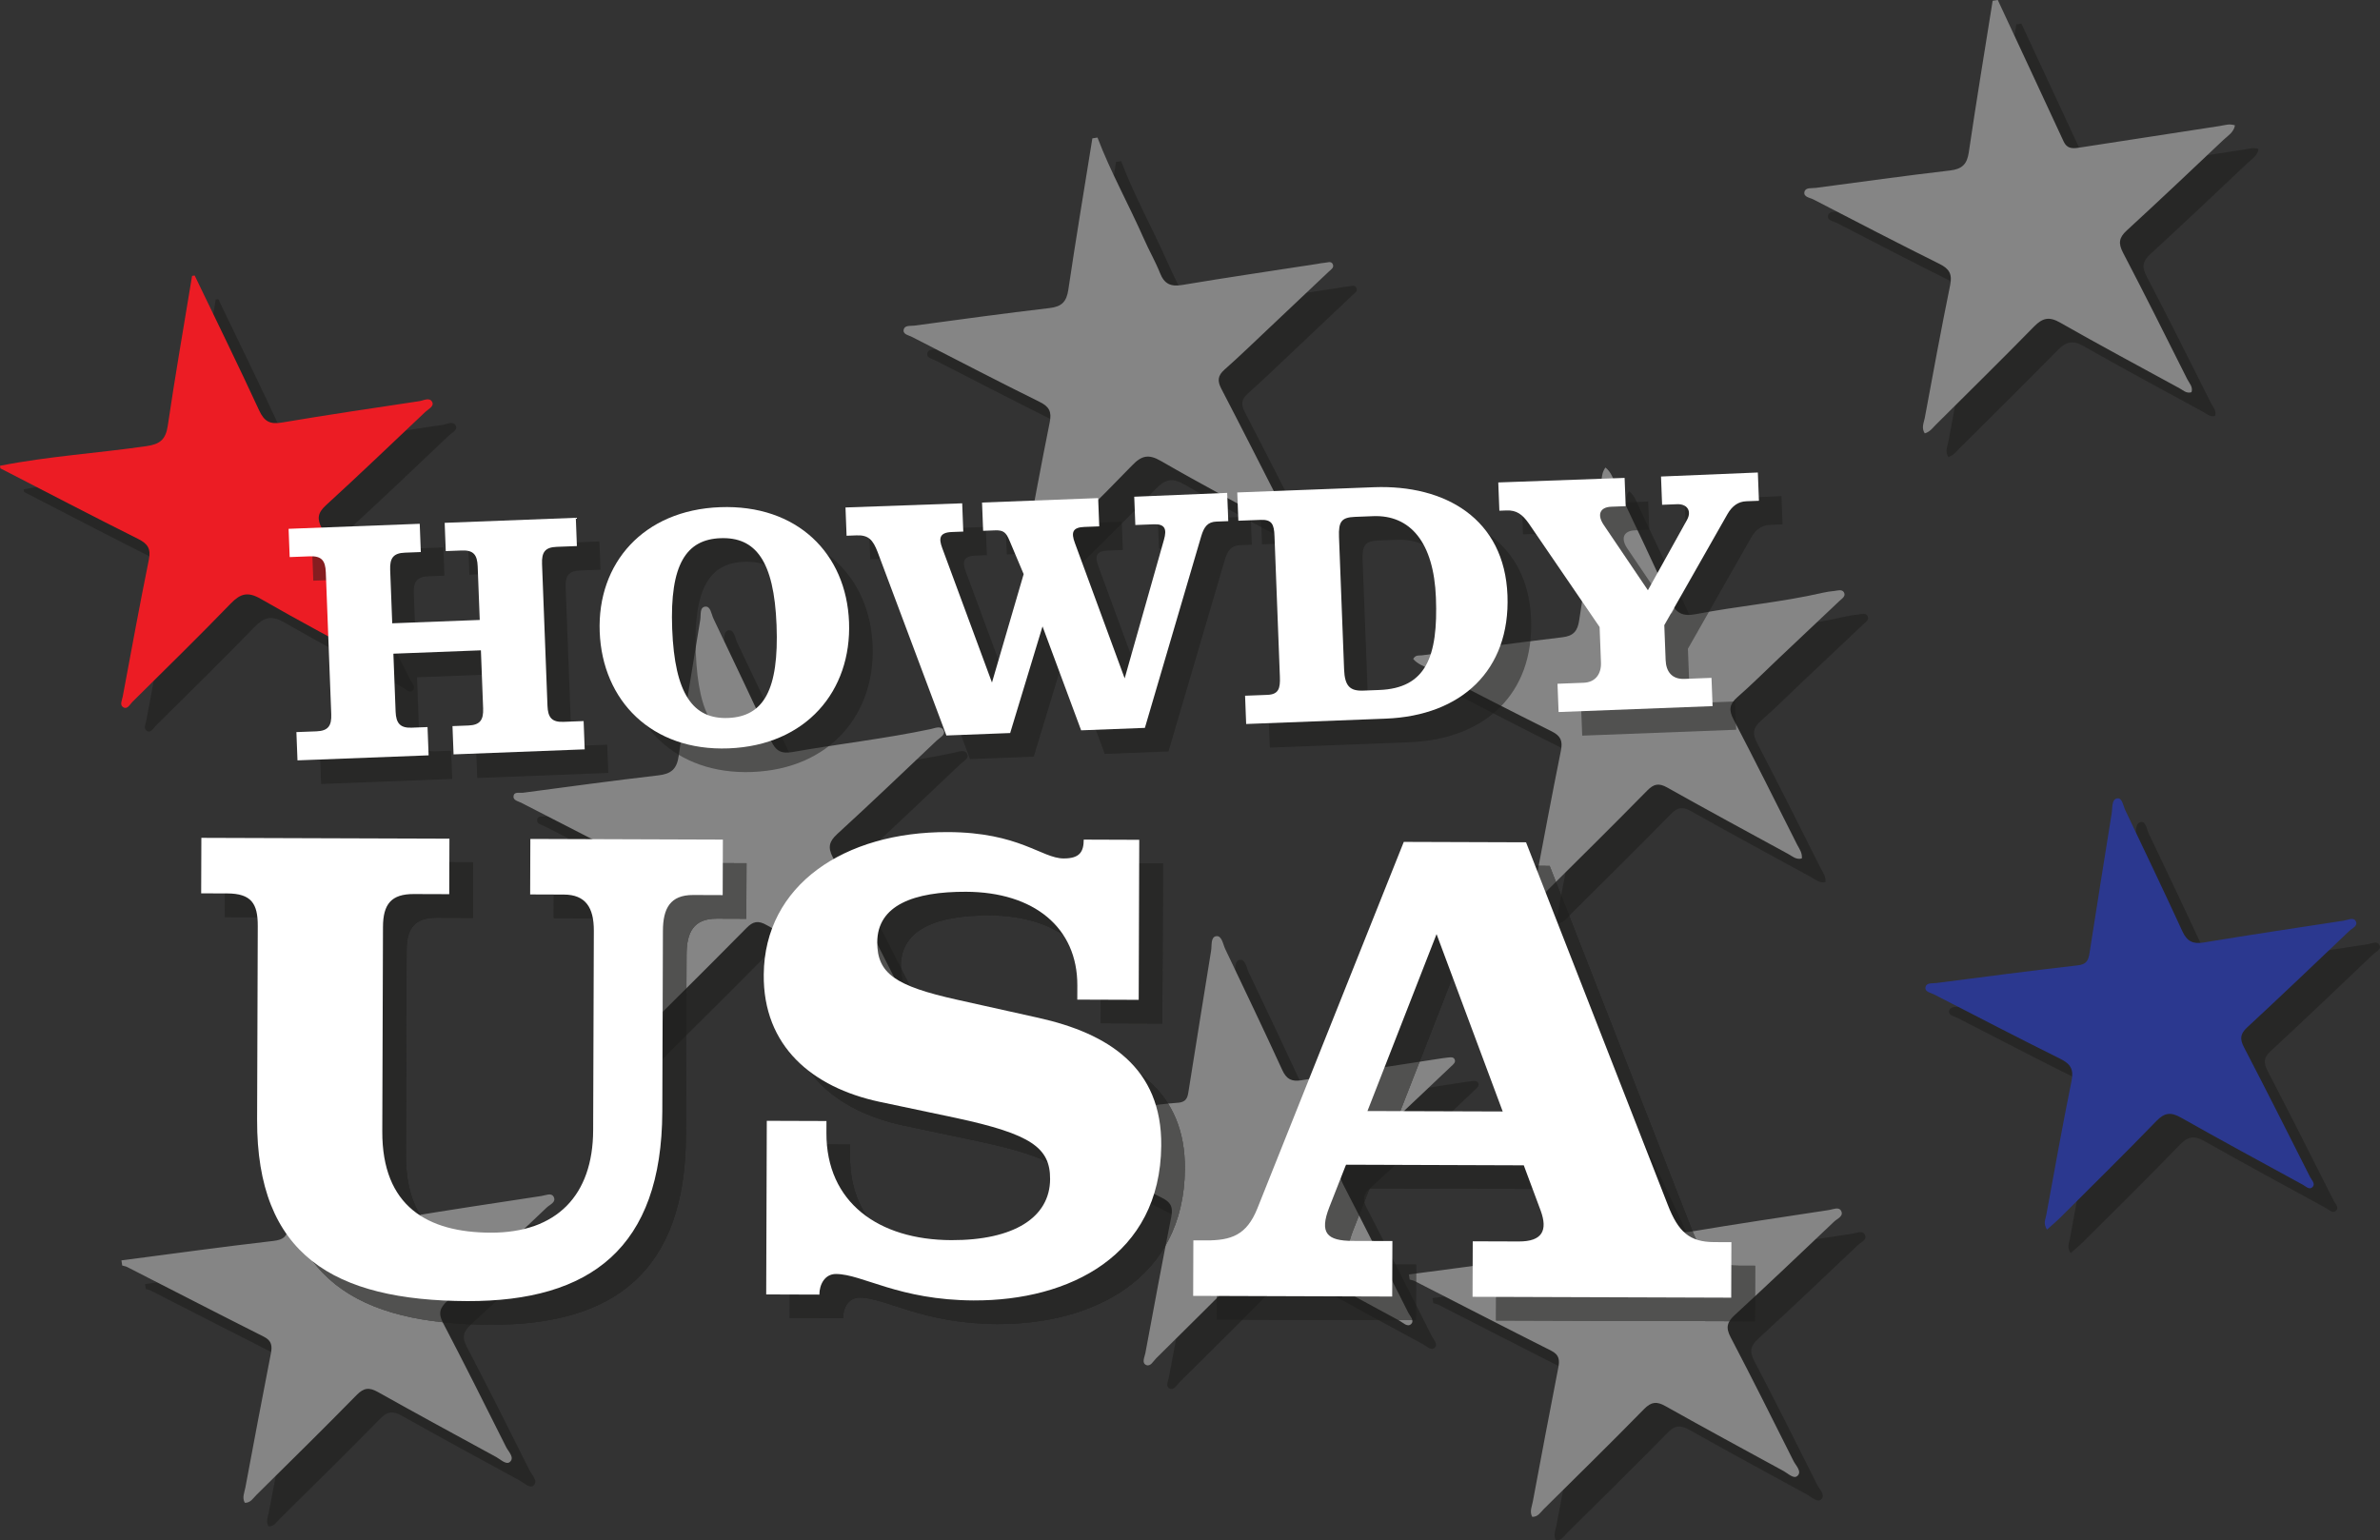 <?xml version="1.0" encoding="UTF-8"?><svg id="Sence" xmlns="http://www.w3.org/2000/svg" viewBox="0 0 201.495 130.447"><rect x="0" y="0" width="201.495" height="130.447" fill="#333333" stroke="none"/><path d="M18.48,25.327c1.827,3.801,3.69,7.586,5.455,11.415.435.944.91,1.212,1.929,1.039,3.871-.655,7.756-1.227,11.639-1.811.366-.055.881-.365,1.093.085.17.36-.338.59-.592.83-2.798,2.649-5.581,5.314-8.423,7.914-.713.652-.743,1.164-.319,1.979,1.863,3.58,3.669,7.189,5.484,10.794.139.275.493.61.211.886-.291.285-.598-.099-.869-.246-3.353-1.822-6.727-3.607-10.033-5.511-1.078-.621-1.704-.437-2.523.409-2.729,2.82-5.537,5.565-8.325,8.328-.214.212-.415.665-.774.452-.325-.192-.097-.612-.04-.918.721-3.859,1.426-7.721,2.207-11.568.19-.937-.083-1.358-.912-1.772-3.905-1.952-7.774-3.975-11.656-5.973-.011-.073-.022-.145-.033-.218,4.103-.809,8.28-1.065,12.412-1.665,1.135-.165,1.621-.561,1.792-1.726.625-4.239,1.363-8.46,2.058-12.689.073-.011.145-.022.218-.033Z" fill="#1d1d1b" opacity=".5" stroke-width="0"/><path d="M175.302,106.123c-.34-.533-.123-.887-.061-1.229.696-3.79,1.372-7.585,2.139-11.36.2-.985-.082-1.441-.943-1.869-3.582-1.78-7.133-3.625-10.691-5.454-.283-.145-.772-.217-.736-.565.048-.467.577-.358.909-.401,4.002-.519,8.003-1.046,12.013-1.501.758-.086.883-.477.974-1.059.619-3.952,1.24-7.904,1.88-11.852.072-.442-.029-1.142.46-1.225.43-.072.504.62.684.998,1.624,3.413,3.258,6.822,4.835,10.257.391.851.887,1.099,1.802.948,3.947-.652,7.904-1.248,11.86-1.85.341-.052.818-.32,1.017.044.217.398-.306.598-.549.83-2.87,2.734-5.737,5.472-8.645,8.165-.603.559-.631.989-.264,1.694,1.897,3.646,3.744,7.318,5.596,10.988.134.266.501.583.163.87-.25.212-.546-.097-.791-.232-3.445-1.884-6.9-3.752-10.318-5.685-.849-.48-1.378-.424-2.074.296-2.678,2.77-5.427,5.472-8.154,8.194-.33.33-.692.627-1.105.998Z" fill="#1d1d1b" opacity=".5" stroke-width="0"/><path d="M16.48,23.327c1.827,3.801,3.69,7.586,5.455,11.415.435.944.91,1.212,1.929,1.039,3.871-.655,7.756-1.227,11.639-1.811.366-.055.881-.365,1.093.085.17.36-.338.59-.592.83-2.798,2.649-5.581,5.314-8.423,7.914-.713.652-.743,1.164-.319,1.979,1.863,3.58,3.669,7.189,5.484,10.794.139.275.493.61.211.886-.291.285-.598-.099-.869-.246-3.353-1.822-6.727-3.607-10.033-5.511-1.078-.621-1.704-.437-2.523.409-2.729,2.82-5.537,5.565-8.325,8.328-.214.212-.415.665-.774.452-.325-.192-.097-.612-.04-.918.721-3.859,1.426-7.721,2.207-11.568.19-.937-.083-1.358-.912-1.772-3.905-1.952-7.774-3.975-11.656-5.973-.011-.073-.022-.145-.033-.218,4.103-.809,8.28-1.065,12.412-1.665,1.135-.165,1.621-.561,1.792-1.726.625-4.239,1.363-8.46,2.058-12.689.073-.011.145-.022.218-.033Z" fill="#ec1c24" stroke-width="0"/><path d="M173.302,104.123c-.34-.533-.123-.887-.061-1.229.696-3.79,1.372-7.585,2.139-11.36.2-.985-.082-1.441-.943-1.869-3.582-1.78-7.133-3.625-10.691-5.454-.283-.145-.772-.217-.736-.565.048-.467.577-.358.909-.401,4.002-.519,8.003-1.046,12.013-1.501.758-.086.883-.477.974-1.059.619-3.952,1.24-7.904,1.88-11.852.072-.442-.029-1.142.46-1.225.43-.072.504.62.684.998,1.624,3.413,3.258,6.822,4.835,10.257.391.851.887,1.099,1.802.948,3.947-.652,7.904-1.248,11.86-1.85.341-.052.818-.32,1.017.044.217.398-.306.598-.549.83-2.87,2.734-5.737,5.472-8.645,8.165-.603.559-.631.989-.264,1.694,1.897,3.646,3.744,7.318,5.596,10.988.134.266.501.583.163.87-.25.212-.546-.097-.791-.232-3.445-1.884-6.9-3.752-10.318-5.685-.849-.48-1.378-.424-2.074.296-2.678,2.77-5.427,5.472-8.154,8.194-.33.33-.692.627-1.105.998Z" fill="#2b388f" stroke-width="0"/><path d="M96.857,20.243c.429.973.965,1.901,1.357,2.887.321.809.781,1.096,1.558,1.037-.307-.64-.629-1.275-.915-1.925-1.272-2.884-2.816-5.644-3.939-8.597-.145.022-.29.044-.435.067-.06.375-.121.749-.182,1.124.847,1.805,1.752,3.582,2.557,5.406Z" fill="#1d1d1b" opacity=".5" stroke-width="0"/><path d="M104.972,81.278c-.361.044-.388.453-.407.842,1.347,2.826,2.692,5.653,3.996,8.498.334.728.753.951,1.473.871-1.412-3.053-2.857-6.09-4.305-9.126-.196-.41-.281-1.143-.756-1.084Z" fill="#1d1d1b" opacity=".5" stroke-width="0"/><path d="M55.01,73.517c-2.899-1.437-5.778-2.916-8.657-4.396-.028.004-.057.008-.085.011-.275.036-.699-.102-.782.227-.104.411.363.477.632.615,3.259,1.672,6.515,3.35,9.791,4.988.082-.726-.192-1.094-.9-1.445Z" fill="#1d1d1b" opacity=".5" stroke-width="0"/><path d="M107.456,27.768c-1.255,1.183-2.492,2.386-3.783,3.528-.575.508-.625.949-.278,1.615,1.794,3.45,3.549,6.921,5.317,10.385.117.229.248.452.342.69.101.259.406.551.147.8-.255.245-.545-.039-.791-.174-3.381-1.846-6.788-3.648-10.122-5.575-1.038-.6-1.63-.468-2.431.361-2.155,2.23-4.36,4.412-6.566,6.593-.206,1.106-.413,2.211-.62,3.317-.058.312-.293.745.012.923.404.236.617-.268.852-.501,2.79-2.762,5.595-5.51,8.323-8.332.801-.829,1.393-.961,2.431-.361,3.334,1.927,6.741,3.729,10.122,5.575.246.134.536.419.791.174.259-.248-.046-.541-.147-.8-.093-.238-.225-.461-.342-.69-1.768-3.464-3.523-6.935-5.317-10.385-.346-.666-.297-1.107.278-1.615,1.291-1.142,2.528-2.346,3.783-3.528,1.682-1.585,3.362-3.173,5.038-4.765.177-.168.471-.33.348-.62-.132-.311-.449-.146-.688-.132-.219.012-.435.065-.653.098-.967.149-1.933.296-2.9.443-1.048.992-2.096,1.985-3.146,2.975Z" fill="#1d1d1b" opacity=".5" stroke-width="0"/><path d="M65.283,62.741c.345.753.777,1.024,1.516.964-1.442-3.117-2.919-6.218-4.397-9.319-.181-.38-.235-1.056-.688-1.017-.421.037-.39.522-.41.913,1.341,2.813,2.679,5.627,3.978,8.459Z" fill="#1d1d1b" opacity=".5" stroke-width="0"/><path d="M164.205,22.349c-2.908-1.446-5.794-2.935-8.679-4.428-.319.011-.681.005-.756.319-.108.449.457.494.752.647,3.197,1.655,6.396,3.307,9.614,4.921.058-.702-.211-1.101-.931-1.458Z" fill="#1d1d1b" opacity=".5" stroke-width="0"/><path d="M174.706,11.973c.303.656.796.615,1.318.534-1.624-3.505-3.256-7.005-4.887-10.507-.145.022-.29.044-.435.066-.051.322-.103.643-.155.964,1.389,2.98,2.78,5.958,4.159,8.942Z" fill="#1d1d1b" opacity=".5" stroke-width="0"/><path d="M141.396,50.866c.391.879.855,1.22,1.631,1.198-1.371-3.041-2.815-6.05-4.239-9.067-.225-.477-.378-1.013-.866-1.408-.269.363-.296.729-.343,1.077,1.293,2.724,2.592,5.447,3.818,8.201Z" fill="#1d1d1b" opacity=".5" stroke-width="0"/><path d="M121.641,57.799c.376.438.877.598,1.326.829,3.064,1.576,6.126,3.156,9.207,4.699.082-.669-.123-1.058-.815-1.401-2.937-1.456-5.85-2.959-8.764-4.46-.072.009-.144.019-.217.029-.238.031-.527-.068-.737.305Z" fill="#1d1d1b" opacity=".5" stroke-width="0"/><path d="M88.022,34.035c-2.937-1.454-5.85-2.954-8.764-4.453-.322.013-.721-.016-.76.393-.033.347.451.422.734.567,3.218,1.651,6.432,3.31,9.666,4.926.073-.691-.164-1.08-.877-1.433Z" fill="#1d1d1b" opacity=".5" stroke-width="0"/><path d="M22.34,113.192c-3.016-1.518-6.02-3.059-9.025-4.598-.344.045-.688.091-1.032.136.022.145.044.29.066.435.141.041.292.06.42.126,3.395,1.733,6.785,3.476,10.185,5.196.092-.571.015-.979-.615-1.296Z" fill="#1d1d1b" opacity=".5" stroke-width="0"/><path d="M32.231,102.113c.353.772.791,1.063,1.544,1.019-1.46-3.171-2.958-6.325-4.456-9.479-.145-.306-.199-.841-.647-.763-.362.062-.264.553-.314.865-.004.022-.007.045-.011.067,1.309,2.757,2.616,5.515,3.884,8.291Z" fill="#1d1d1b" opacity=".5" stroke-width="0"/><path d="M131.336,114.381c-3.016-1.518-6.02-3.059-9.025-4.598-.344.045-.688.091-1.032.136.022.145.044.29.066.435.141.041.292.06.42.126,3.395,1.733,6.785,3.476,10.185,5.197.092-.571.015-.979-.615-1.296Z" fill="#1d1d1b" opacity=".5" stroke-width="0"/><path d="M156.839,104.465c-1.046.16-2.092.32-3.138.479-2.264,2.15-4.532,4.296-6.831,6.409-.648.596-.785,1.057-.359,1.871,1.82,3.478,3.574,6.99,5.334,10.5.198.395.726.876.335,1.25-.312.3-.79-.196-1.163-.399-3.35-1.826-6.705-3.645-10.032-5.514-.735-.413-1.192-.357-1.796.259-2.26,2.304-4.554,4.575-6.849,6.844-.188,1.001-.384,2.001-.571,3.002-.077.412-.291.84-.045,1.281.49.009.7-.387.97-.654,2.844-2.812,5.695-5.618,8.495-8.473.604-.616,1.061-.671,1.796-.259,3.327,1.868,6.681,3.688,10.032,5.514.373.203.85.698,1.163.399.39-.374-.137-.855-.335-1.25-1.76-3.509-3.514-7.022-5.334-10.5-.425-.814-.288-1.275.359-1.871,2.836-2.607,5.628-5.262,8.421-7.916.262-.249.835-.45.574-.916-.196-.35-.68-.108-1.025-.056Z" fill="#1d1d1b" opacity=".5" stroke-width="0"/><path d="M157.311,52.037c-.328.036-.658.076-.979.151-.831.193-1.668.352-2.507.499-1.071,1.011-2.141,2.023-3.211,3.034-1.173,1.108-2.313,2.255-3.527,3.316-.673.588-.743,1.081-.325,1.882,1.834,3.511,3.599,7.057,5.381,10.595.177.35.45.674.406,1.176-.477.135-.813-.19-1.171-.386-3.413-1.863-6.833-3.711-10.222-5.617-.713-.401-1.136-.317-1.695.252-2.289,2.328-4.604,4.63-6.921,6.93-.205,1.081-.41,2.162-.615,3.243-.065.345-.217.707.023,1.074.53-.083.784-.521,1.108-.844,2.812-2.791,5.627-5.578,8.404-8.404.559-.569.982-.654,1.695-.252,3.388,1.906,6.809,3.754,10.222,5.617.359.196.694.521,1.171.386.045-.502-.229-.826-.406-1.176-1.782-3.538-3.547-7.084-5.381-10.595-.418-.801-.348-1.294.325-1.882,1.214-1.061,2.354-2.207,3.527-3.316,1.706-1.612,3.417-3.22,5.12-4.837.201-.191.55-.389.386-.709-.157-.305-.525-.17-.808-.138Z" fill="#1d1d1b" opacity=".5" stroke-width="0"/><path d="M189.956,12.668c-1.03.158-2.059.318-3.088.476-2.262,2.139-4.527,4.276-6.821,6.381-.659.605-.721,1.088-.306,1.882,1.852,3.544,3.637,7.124,5.431,10.699.17.34.504.65.365,1.108-.425.133-.702-.162-1.01-.33-3.382-1.846-6.779-3.665-10.127-5.572-.918-.523-1.481-.387-2.185.332-2.211,2.256-4.454,4.48-6.695,6.705-.188,1.012-.378,2.025-.566,3.037-.076.408-.31.84-.004,1.31.423-.106.659-.449.936-.724,2.783-2.769,5.582-5.524,8.33-8.329.704-.718,1.267-.855,2.185-.332,3.347,1.907,6.745,3.726,10.127,5.572.308.168.585.463,1.01.33.139-.458-.195-.768-.365-1.108-1.794-3.575-3.579-7.154-5.431-10.699-.415-.794-.353-1.277.306-1.882,2.758-2.531,5.475-5.106,8.194-7.678.372-.352.874-.634.974-1.229-.476-.162-.868-.01-1.26.05Z" fill="#1d1d1b" opacity=".5" stroke-width="0"/><path d="M142.771,104.322c-1.46-3.171-2.958-6.325-4.456-9.479-.145-.305-.199-.84-.647-.763-.362.062-.264.553-.314.865-.004.022-.007.045-.011.067,1.309,2.757,2.616,5.515,3.884,8.291.353.772.791,1.063,1.544,1.019Z" fill="#1d1d1b" opacity=".5" stroke-width="0"/><path d="M115.691,102.255c-.345-.668-.289-1.085.281-1.606,2.276-2.079,4.504-4.209,6.749-6.322.721-.679,1.44-1.361,2.158-2.045.157-.15.373-.312.285-.548-.093-.252-.362-.202-.577-.18-.292.03-.582.076-.872.121-.918.142-1.836.284-2.754.425-.08.075-.159.151-.238.226-2.245,2.112-4.473,4.243-6.749,6.322-.57.52-.626.937-.281,1.606,1.868,3.618,3.7,7.256,5.53,10.894.154.306.554.687.239.98-.305.284-.674-.126-.977-.29-3.353-1.821-6.722-3.617-10.031-5.515-.969-.555-1.51-.377-2.239.372-2.185,2.246-4.414,4.45-6.641,6.655-.201,1.079-.404,2.158-.605,3.237-.063.337-.329.816.064,1.0.367.172.604-.316.853-.564,2.786-2.767,5.591-5.515,8.329-8.329.729-.749,1.27-.928,2.239-.372,3.31,1.898,6.678,3.694,10.031,5.515.303.165.672.574.977.29.315-.293-.085-.674-.239-.98-1.831-3.638-3.662-7.276-5.53-10.894Z" fill="#1d1d1b" opacity=".5" stroke-width="0"/><path d="M47.843,103.275c-1.046.16-2.092.32-3.138.479-2.264,2.15-4.532,4.296-6.831,6.409-.648.596-.785,1.057-.359,1.871,1.82,3.478,3.574,6.991,5.334,10.5.198.395.726.876.335,1.25-.312.3-.79-.196-1.162-.399-3.35-1.826-6.705-3.645-10.032-5.513-.735-.413-1.192-.357-1.796.259-2.26,2.304-4.554,4.575-6.849,6.844-.189,1.001-.384,2.001-.571,3.002-.077.412-.291.84-.045,1.281.49.009.7-.387.97-.654,2.844-2.812,5.695-5.618,8.495-8.473.604-.616,1.061-.671,1.796-.259,3.327,1.868,6.681,3.687,10.032,5.513.372.203.85.698,1.162.399.39-.374-.137-.855-.335-1.25-1.76-3.509-3.514-7.022-5.334-10.5-.426-.813-.289-1.275.359-1.871,2.836-2.607,5.628-5.262,8.421-7.916.262-.249.835-.45.574-.916-.196-.35-.68-.108-1.025-.056Z" fill="#1d1d1b" opacity=".5" stroke-width="0"/><path d="M80.798,63.736c-1.067.226-2.139.421-3.213.602-2.222,2.108-4.443,4.217-6.703,6.284-.692.634-.812,1.14-.38,1.968,1.833,3.514,3.612,7.056,5.411,10.588.1.196.206.39.295.591.085.192.255.427.015.579-.11.07-.358-.003-.507-.082-.715-.374-1.417-.774-2.125-1.162-2.898-1.584-5.812-3.14-8.685-4.769-.718-.407-1.148-.321-1.704.243-2.283,2.314-4.592,4.604-6.897,6.895-.198,1.064-.395,2.128-.594,3.192-.07.377-.285.763-.032,1.158.454.01.633-.36.88-.605,2.889-2.872,5.782-5.74,8.643-8.64.556-.564.987-.649,1.704-.243,2.873,1.629,5.787,3.185,8.685,4.769.708.387,1.41.788,2.125,1.162.149.078.397.151.507.082.24-.152.07-.387-.015-.579-.089-.201-.195-.395-.295-.591-1.799-3.532-3.577-7.074-5.411-10.588-.432-.829-.312-1.335.38-1.968,2.843-2.601,5.627-5.266,8.425-7.916.254-.241.75-.471.584-.842-.205-.457-.731-.204-1.093-.128Z" fill="#1d1d1b" opacity=".5" stroke-width="0"/><path d="M98.343,101.411c-2.966-1.473-5.91-2.99-8.853-4.509-.32.014-.629.037-.683.353-.08.468.58.563.946.752,3.138,1.62,6.276,3.237,9.432,4.819.089-.7-.153-1.072-.843-1.415Z" fill="#1d1d1b" opacity=".5" stroke-width="0"/><path d="M10.282,106.73c4.291-.56,8.579-1.154,12.877-1.65.829-.096,1.141-.365,1.261-1.15.623-4.062,1.283-8.117,1.937-12.174.05-.312-.048-.802.314-.865.448-.077.502.458.647.763,1.652,3.479,3.312,6.956,4.912,10.46.403.882.891,1.165,1.866,1,3.908-.657,7.829-1.24,11.746-1.838.345-.053.829-.294,1.025.056.261.466-.312.667-.574.916-2.793,2.654-5.585,5.309-8.421,7.916-.648.596-.785,1.057-.359,1.871,1.82,3.478,3.574,6.991,5.334,10.5.198.395.726.876.335,1.25-.312.299-.79-.196-1.163-.399-3.35-1.826-6.705-3.645-10.032-5.513-.735-.413-1.192-.357-1.796.259-2.8,2.855-5.651,5.661-8.495,8.473-.27.267-.479.663-.97.654-.247-.442-.032-.869.045-1.281.706-3.787,1.422-7.572,2.159-11.353.126-.644.087-1.09-.592-1.432-3.867-1.946-7.715-3.932-11.571-5.901-.128-.065-.279-.085-.42-.126-.022-.145-.044-.29-.067-.435ZM168.701.067c-.68,4.276-1.391,8.548-2.019,12.831-.15,1.027-.582,1.42-1.594,1.539-3.789.445-7.569.966-11.351,1.472-.344.046-.876-.055-.968.331-.108.449.457.494.752.647,3.552,1.838,7.103,3.681,10.684,5.462.832.414,1.091.856.9,1.792-.765,3.738-1.453,7.492-2.149,11.244-.076.408-.31.84-.004,1.31.423-.106.659-.449.936-.724,2.783-2.769,5.582-5.524,8.329-8.329.704-.718,1.267-.855,2.185-.332,3.347,1.907,6.745,3.726,10.126,5.572.308.168.585.463,1.01.329.139-.458-.195-.768-.365-1.108-1.793-3.575-3.579-7.154-5.431-10.699-.415-.794-.353-1.277.306-1.882,2.757-2.531,5.475-5.106,8.194-7.678.372-.352.874-.635.974-1.229-.476-.162-.868-.01-1.26.05-3.918.599-7.835,1.206-11.753,1.811-.586.09-1.159.226-1.498-.505-1.847-3.995-3.711-7.983-5.569-11.973-.145.022-.29.044-.435.067ZM92.482,11.713c-.686,4.274-1.402,8.544-2.037,12.826-.151,1.017-.562,1.427-1.585,1.547-3.825.447-7.641.974-11.457,1.488-.33.044-.859-.07-.904.401-.033.347.452.422.734.567,3.591,1.842,7.173,3.703,10.79,5.493.807.399,1.029.82.851,1.704-.775,3.848-1.48,7.71-2.204,11.568-.058.312-.293.745.012.923.404.236.617-.268.852-.501,2.789-2.762,5.595-5.51,8.323-8.332.801-.829,1.393-.961,2.431-.361,3.334,1.927,6.741,3.729,10.122,5.575.246.134.536.419.791.174.258-.248-.046-.541-.148-.8-.093-.238-.225-.461-.342-.69-1.768-3.464-3.523-6.935-5.317-10.385-.346-.666-.297-1.107.278-1.615,1.291-1.142,2.528-2.346,3.783-3.528,1.682-1.585,3.362-3.173,5.038-4.764.177-.168.471-.33.348-.62-.132-.311-.448-.146-.688-.132-.219.012-.435.065-.653.099-3.808.587-7.621,1.146-11.421,1.782-.97.162-1.506-.089-1.868-1-.392-.986-.928-1.914-1.357-2.887-1.272-2.884-2.816-5.644-3.939-8.597-.145.022-.29.044-.435.067ZM87.954,94.849c-.402.119-1.066-.072-1.147.406-.08.468.58.563.946.752,3.521,1.818,7.04,3.641,10.589,5.404.755.375.994.765.826,1.606-.77,3.849-1.482,7.711-2.201,11.57-.063.337-.329.816.063,1.0.367.172.604-.316.853-.564,2.786-2.767,5.591-5.515,8.329-8.329.729-.749,1.27-.928,2.239-.372,3.31,1.898,6.678,3.694,10.031,5.515.304.165.672.574.977.29.316-.293-.085-.674-.239-.98-1.831-3.638-3.662-7.276-5.53-10.894-.345-.668-.289-1.085.281-1.606,2.276-2.079,4.504-4.209,6.749-6.322.722-.679,1.44-1.361,2.158-2.045.157-.15.373-.312.285-.548-.094-.252-.362-.202-.577-.18-.292.03-.582.076-.872.121-3.844.596-7.691,1.177-11.53,1.804-.824.135-1.265-.082-1.623-.862-1.575-3.435-3.205-6.845-4.832-10.256-.196-.41-.281-1.143-.756-1.084-.489.06-.366.788-.439,1.23-.641,3.91-1.255,7.825-1.885,11.738-.086.533-.098,1.073-.903,1.135-3.769.294-7.468,1.165-11.071,1.354-.359.055-.546.062-.721.114ZM120.967,56.628c3.458,1.779,6.909,3.57,10.392,5.298.771.383.959.802.792,1.627-.777,3.847-1.496,7.705-2.227,11.561-.065.345-.217.707.024,1.074.53-.083.784-.521,1.108-.843,2.812-2.791,5.627-5.578,8.404-8.404.559-.569.982-.653,1.695-.252,3.388,1.906,6.809,3.754,10.222,5.617.359.196.694.521,1.171.386.045-.502-.229-.826-.405-1.176-1.782-3.538-3.548-7.084-5.381-10.595-.418-.801-.348-1.294.325-1.882,1.214-1.061,2.354-2.207,3.527-3.316,1.706-1.612,3.417-3.22,5.12-4.837.201-.191.55-.389.386-.709-.157-.305-.525-.17-.808-.138-.328.036-.658.076-.979.151-3.544.821-7.175,1.121-10.738,1.812-1.141.222-1.72-.058-2.199-1.135-1.476-3.317-3.058-6.586-4.608-9.87-.225-.477-.378-1.014-.866-1.408-.301.406-.298.817-.36,1.202-.631,3.911-1.28,7.819-1.865,11.736-.136.908-.48,1.325-1.425,1.437-3.969.472-7.93,1.012-11.893,1.53-.239.031-.527-.068-.737.305.376.438.877.598,1.325.829ZM54.56,87.218c2.889-2.872,5.782-5.74,8.643-8.64.556-.564.987-.65,1.704-.243,2.873,1.629,5.787,3.185,8.685,4.769.708.387,1.41.787,2.125,1.162.149.078.397.151.507.082.24-.152.07-.387-.015-.579-.089-.201-.195-.395-.295-.591-1.799-3.532-3.577-7.074-5.411-10.588-.432-.829-.312-1.335.38-1.968,2.843-2.601,5.627-5.266,8.425-7.916.254-.241.751-.471.584-.842-.205-.457-.731-.204-1.093-.128-3.881.824-7.824,1.259-11.726,1.95-.927.164-1.401-.099-1.789-.946-1.592-3.468-3.239-6.911-4.881-10.356-.181-.38-.235-1.056-.688-1.017-.497.043-.363.714-.429,1.114-.632,3.838-1.28,7.675-1.825,11.525-.159,1.125-.64,1.527-1.73,1.653-3.827.44-7.643.969-11.463,1.472-.275.036-.699-.102-.782.227-.104.411.363.477.632.615,3.624,1.86,7.242,3.734,10.891,5.543.787.39,1.064.775.88,1.683-.772,3.812-1.465,7.64-2.178,11.464-.07.377-.285.763-.032,1.159.454.01.633-.36.88-.605ZM119.345,108.355c.141.041.292.06.42.126,3.856,1.968,7.704,3.954,11.571,5.901.679.342.718.788.592,1.432-.737,3.781-1.452,7.566-2.159,11.353-.077.412-.292.839-.045,1.281.49.009.7-.387.97-.654,2.844-2.812,5.695-5.618,8.495-8.473.604-.616,1.061-.671,1.796-.259,3.327,1.868,6.681,3.687,10.032,5.513.372.203.85.698,1.163.399.39-.374-.137-.855-.335-1.25-1.76-3.509-3.514-7.022-5.334-10.5-.426-.813-.288-1.275.359-1.871,2.836-2.607,5.628-5.262,8.421-7.916.262-.249.835-.45.574-.916-.196-.35-.68-.108-1.025-.056-3.918.598-7.838,1.181-11.746,1.838-.975.164-1.463-.118-1.866-1-1.6-3.503-3.26-6.98-4.912-10.46-.145-.306-.199-.84-.647-.763-.362.062-.264.553-.314.865-.654,4.057-1.314,8.113-1.937,12.174-.12.785-.432,1.054-1.261,1.15-4.299.496-8.586,1.09-12.877,1.65.022.145.044.29.067.435Z" fill="#fff" opacity=".4" stroke-width="0"/><g opacity=".5"><path d="M40.4,65.881l-.092-2.394,1.35-.052c.993-.038,1.282-.482,1.245-1.45l-.189-4.915-7.409.284.189,4.915c.037.968.384,1.388,1.352,1.351l1.35-.052.092,2.394-11.102.426-.092-2.394,1.706-.065c.992-.038,1.282-.482,1.245-1.45l-.461-12.019c-.038-.994-.36-1.389-1.353-1.351l-1.706.065-.092-2.394,11.102-.426.092,2.394-1.35.052c-.968.037-1.282.456-1.244,1.45l.174,4.531,7.409-.284-.174-4.531c-.038-.994-.359-1.389-1.353-1.351l-1.35.052-.092-2.394,11.102-.426.092,2.394-1.706.065c-.993.038-1.283.456-1.245,1.45l.461,12.019c.037.968.359,1.389,1.353,1.351l1.706-.065.092,2.394-11.102.426Z" fill="#1d1d1b" stroke-width="0"/><path d="M63.682,65.372c-6.519.25-10.688-4.053-10.91-9.858-.224-5.831,3.711-10.317,10.178-10.565,6.544-.251,10.708,3.925,10.931,9.73s-3.603,10.44-10.198,10.693ZM63,47.573c-2.877.11-4.303,2.179-4.092,7.68.212,5.525,1.773,7.658,4.727,7.545,3.004-.115,4.321-2.358,4.11-7.858-.21-5.476-1.791-7.479-4.745-7.366Z" fill="#1d1d1b" stroke-width="0"/><path d="M104.991,46.167c-.738.028-1.055.422-1.303,1.273l-4.76,16.197-5.397.207-3.269-8.8-2.74,9.03-5.397.207-5.824-15.536c-.397-1.031-.769-1.449-1.788-1.41l-.84.032-.092-2.394,9.88-.353.092,2.394-.967.037c-1.044.04-1.128.526-.815,1.357l4.211,11.39,2.683-9.181-1.207-2.861c-.278-.651-.491-.873-1.205-.846l-1.019.039-.092-2.394,9.83-.377.092,2.394-1.273.049c-.969.037-1.13.45-.79,1.356l4.215,11.466,3.324-11.729c.27-.93.075-1.355-.867-1.318l-1.554.06-.092-2.394,7.868-.327.092,2.394-.994.038Z" fill="#1d1d1b" stroke-width="0"/><path d="M119.317,62.855l-11.815.453-.092-2.394,1.884-.072c.968-.037,1.102-.553,1.063-1.545l-.457-11.917c-.037-.969-.207-1.395-1.175-1.357l-1.884.072-.092-2.394,11.56-.443c6.061-.232,11.068,2.686,11.316,9.153.243,6.341-3.893,10.197-10.31,10.443ZM118.252,45.709c-.052.002-1.527.059-1.527.059-1.147.044-1.413.385-1.362,1.709l.43,11.204c.055,1.426.503,1.843,1.623,1.8,0,0,1.324-.051,1.35-.052,3.947-.151,4.994-2.793,4.802-7.81-.181-4.71-2.183-7.03-5.314-6.91Z" fill="#1d1d1b" stroke-width="0"/><path d="M149.845,44.447c-.663.025-1.185.376-1.591,1.08l-5.352,9.411.113,2.954c.037.968.521,1.638,1.591,1.597l2.292-.088.092,2.394-13.037.5-.092-2.394,2.215-.085c.994-.038,1.502-.746,1.465-1.714l-.115-3.005-5.997-8.771c-.54-.77-1.039-1.133-1.879-1.101l-.611.023-.092-2.394,10.695-.385.092,2.394-1.222.047c-.968.037-1.224.684-.629,1.554l3.731,5.518,3.316-5.966c.405-.731.023-1.353-.842-1.319l-1.272.049-.092-2.394,8.198-.34.092,2.394-1.069.041Z" fill="#1d1d1b" stroke-width="0"/><path d="M60.684,77.789c-1.95-.007-2.554,1.141-2.56,3.041l-.052,15.301c-.039,11.551-6.104,16.081-16.505,16.046-11.301-.038-17.839-3.911-17.8-15.362l.056-16.4c.006-1.9-.541-2.752-2.591-2.759l-2.2-.007.016-4.7,21.001.07-.016,4.7-3-.01c-1.9-.007-2.603.841-2.609,2.791l-.059,17.301c-.021,6.351,3.821,8.563,9.172,8.582,5.601.019,8.661-3.171,8.68-8.671l.058-16.901c.006-1.95-.69-3.053-2.54-3.059l-2.851-.01.016-4.7,16.3.056-.016,4.7-2.5-.009Z" fill="#1d1d1b" stroke-width="0"/><path d="M84.468,112.122c-6.4-.022-9.444-2.232-11.694-2.24-.95-.003-1.402.895-1.405,1.745l-4.501-.015.05-14.701,5.051.017-.003,1c-.021,5.9,4.419,9.066,10.569,9.087,5.3.018,8.357-1.922,8.368-5.172.009-2.65-1.588-3.806-7.983-5.178l-6.495-1.371c-5.646-1.22-9.835-4.684-9.765-10.784.075-7.551,6.792-12.078,15.592-12.048,6.051.019,7.943,2.227,9.793,2.232,1.351.005,1.702-.545,1.706-1.595l4.7.017-.046,13.551-5.2-.018.004-1.2c.017-4.9-3.674-7.913-9.424-7.933-4.4-.015-7.505,1.125-7.515,4.275-.01,2.649,1.537,3.705,6.784,4.872l6.846,1.524c5.945,1.32,10.485,4.235,10.413,10.835-.081,9.301-7.794,13.126-15.845,13.099Z" fill="#1d1d1b" stroke-width="0"/><path d="M126.669,111.814l.016-4.7,3.9.013c2,.007,2.454-.941,1.858-2.594l-1.437-3.854-15.051-.052-1.412,3.596c-.857,2.197-.21,2.85,1.99,2.857l3.35.011-.016,4.7-16.851-.057.016-4.7,1.05.003c2.15.008,3.452-.439,4.36-2.685l12.405-31.061,10.351.035,11.997,30.692c.893,2.303,1.839,3.156,3.939,3.163l1.45.005-.016,4.7-21.901-.073ZM123.622,81.101l-5.85,14.981,11.45.038-5.601-15.02Z" fill="#1d1d1b" stroke-width="0"/><path d="M60.684,77.789c-1.95-.007-2.554,1.141-2.56,3.041l-.052,15.301c-.039,11.551-6.104,16.081-16.505,16.046-11.301-.038-17.839-3.911-17.8-15.362l.056-16.4c.006-1.9-.541-2.752-2.591-2.759l-2.2-.007.016-4.7,21.001.07-.016,4.7-3-.01c-1.9-.007-2.603.841-2.609,2.791l-.059,17.301c-.021,6.351,3.821,8.563,9.172,8.582,5.601.019,8.661-3.171,8.68-8.671l.058-16.901c.006-1.95-.69-3.053-2.54-3.059l-2.851-.01.016-4.7,16.3.056-.016,4.7-2.5-.009Z" fill="#1d1d1b" stroke-width="0"/><path d="M84.468,112.122c-6.4-.022-9.444-2.232-11.694-2.24-.95-.003-1.402.895-1.405,1.745l-4.501-.015.05-14.701,5.051.017-.003,1c-.021,5.9,4.419,9.066,10.569,9.087,5.3.018,8.357-1.922,8.368-5.172.009-2.65-1.588-3.806-7.983-5.178l-6.495-1.371c-5.646-1.22-9.835-4.684-9.765-10.784.075-7.551,6.792-12.078,15.592-12.048,6.051.019,7.943,2.227,9.793,2.232,1.351.005,1.702-.545,1.706-1.595l4.7.017-.046,13.551-5.2-.018.004-1.2c.017-4.9-3.674-7.913-9.424-7.933-4.4-.015-7.505,1.125-7.515,4.275-.01,2.649,1.537,3.705,6.784,4.872l6.846,1.524c5.945,1.32,10.485,4.235,10.413,10.835-.081,9.301-7.794,13.126-15.845,13.099Z" fill="#1d1d1b" stroke-width="0"/><path d="M126.669,111.814l.016-4.7,3.9.013c2,.007,2.454-.941,1.858-2.594l-1.437-3.854-15.051-.052-1.412,3.596c-.857,2.197-.21,2.85,1.99,2.857l3.35.011-.016,4.7-16.851-.057.016-4.7,1.05.003c2.15.008,3.452-.439,4.36-2.685l12.405-31.061,10.351.035,11.997,30.692c.893,2.303,1.839,3.156,3.939,3.163l1.45.005-.016,4.7-21.901-.073ZM123.622,81.101l-5.85,14.981,11.45.038-5.601-15.02Z" fill="#1d1d1b" stroke-width="0"/><path d="M60.684,77.789c-1.95-.007-2.554,1.141-2.56,3.041l-.052,15.301c-.039,11.551-6.104,16.081-16.505,16.046-11.301-.038-17.839-3.911-17.8-15.362l.056-16.4c.006-1.9-.541-2.752-2.591-2.759l-2.2-.007.016-4.7,21.001.07-.016,4.7-3-.01c-1.9-.007-2.603.841-2.609,2.791l-.059,17.301c-.021,6.351,3.821,8.563,9.172,8.582,5.601.019,8.661-3.171,8.68-8.671l.058-16.901c.006-1.95-.69-3.053-2.54-3.059l-2.851-.01.016-4.7,16.3.056-.016,4.7-2.5-.009Z" fill="#1d1d1b" stroke-width="0"/><path d="M84.468,112.122c-6.4-.022-9.444-2.232-11.694-2.24-.95-.003-1.402.895-1.405,1.745l-4.501-.015.05-14.701,5.051.017-.003,1c-.021,5.9,4.419,9.066,10.569,9.087,5.3.018,8.357-1.922,8.368-5.172.009-2.65-1.588-3.806-7.983-5.178l-6.495-1.371c-5.646-1.22-9.835-4.684-9.765-10.784.075-7.551,6.792-12.078,15.592-12.048,6.051.019,7.943,2.227,9.793,2.232,1.351.005,1.702-.545,1.706-1.595l4.7.017-.046,13.551-5.2-.018.004-1.2c.017-4.9-3.674-7.913-9.424-7.933-4.4-.015-7.505,1.125-7.515,4.275-.01,2.649,1.537,3.705,6.784,4.872l6.846,1.524c5.945,1.32,10.485,4.235,10.413,10.835-.081,9.301-7.794,13.126-15.845,13.099Z" fill="#1d1d1b" stroke-width="0"/><path d="M126.669,111.814l.016-4.7,3.9.013c2,.007,2.454-.941,1.858-2.594l-1.437-3.854-15.051-.052-1.412,3.596c-.857,2.197-.21,2.85,1.99,2.857l3.35.011-.016,4.7-16.851-.057.016-4.7,1.05.003c2.15.008,3.452-.439,4.36-2.685l12.405-31.061,10.351.035,11.997,30.692c.893,2.303,1.839,3.156,3.939,3.163l1.45.005-.016,4.7-21.901-.073ZM123.622,81.101l-5.85,14.981,11.45.038-5.601-15.02Z" fill="#1d1d1b" stroke-width="0"/></g><path d="M38.4,63.881l-.092-2.394,1.35-.052c.993-.038,1.282-.482,1.245-1.45l-.189-4.915-7.409.284.189,4.915c.037.968.384,1.388,1.352,1.351l1.35-.052.092,2.394-11.102.426-.092-2.394,1.706-.065c.992-.038,1.282-.482,1.245-1.45l-.461-12.019c-.038-.994-.36-1.389-1.353-1.351l-1.706.065-.092-2.394,11.102-.426.092,2.394-1.35.052c-.968.037-1.282.456-1.244,1.45l.174,4.531,7.409-.284-.174-4.531c-.038-.994-.359-1.389-1.353-1.351l-1.35.052-.092-2.394,11.102-.426.092,2.394-1.706.065c-.993.038-1.283.456-1.245,1.45l.461,12.019c.037.968.359,1.389,1.353,1.351l1.706-.065.092,2.394-11.102.426Z" fill="#fff" stroke-width="0"/><path d="M61.682,63.372c-6.519.25-10.688-4.053-10.91-9.858-.224-5.831,3.711-10.317,10.178-10.565,6.544-.251,10.708,3.925,10.931,9.73s-3.603,10.44-10.198,10.693ZM61,45.573c-2.877.11-4.303,2.179-4.092,7.68.212,5.525,1.773,7.658,4.727,7.545,3.004-.115,4.321-2.358,4.11-7.858-.21-5.476-1.791-7.479-4.745-7.366Z" fill="#fff" stroke-width="0"/><path d="M102.991,44.167c-.738.028-1.055.422-1.303,1.273l-4.76,16.197-5.397.207-3.269-8.8-2.74,9.03-5.397.207-5.824-15.536c-.397-1.031-.769-1.449-1.788-1.41l-.84.032-.092-2.394,9.88-.353.092,2.394-.967.037c-1.044.04-1.128.526-.815,1.357l4.211,11.39,2.683-9.181-1.207-2.861c-.278-.651-.491-.873-1.205-.846l-1.019.039-.092-2.394,9.83-.377.092,2.394-1.273.049c-.969.037-1.13.45-.79,1.356l4.215,11.466,3.324-11.729c.27-.93.075-1.355-.867-1.318l-1.554.06-.092-2.394,7.868-.327.092,2.394-.994.038Z" fill="#fff" stroke-width="0"/><path d="M117.317,60.855l-11.815.453-.092-2.394,1.884-.072c.968-.037,1.102-.553,1.063-1.545l-.457-11.917c-.037-.969-.207-1.395-1.175-1.357l-1.884.072-.092-2.394,11.56-.443c6.061-.232,11.068,2.686,11.316,9.153.243,6.341-3.893,10.197-10.31,10.443ZM116.252,43.709c-.052.002-1.527.059-1.527.059-1.147.044-1.413.385-1.362,1.709l.43,11.204c.055,1.426.503,1.843,1.623,1.8,0,0,1.324-.051,1.35-.052,3.947-.151,4.994-2.793,4.802-7.81-.181-4.71-2.183-7.03-5.314-6.91Z" fill="#fff" stroke-width="0"/><path d="M147.845,42.447c-.663.025-1.185.376-1.591,1.08l-5.352,9.411.113,2.954c.037.968.521,1.638,1.591,1.597l2.292-.088.092,2.394-13.037.5-.092-2.394,2.215-.085c.994-.038,1.502-.746,1.465-1.714l-.115-3.005-5.997-8.771c-.54-.77-1.039-1.133-1.879-1.101l-.611.023-.092-2.394,10.695-.385.092,2.394-1.222.047c-.968.037-1.224.684-.629,1.554l3.731,5.518,3.316-5.966c.405-.731.023-1.353-.842-1.319l-1.272.049-.092-2.394,8.198-.34.092,2.394-1.069.041Z" fill="#fff" stroke-width="0"/><path d="M58.684,75.789c-1.95-.007-2.554,1.141-2.56,3.041l-.052,15.301c-.039,11.551-6.104,16.081-16.505,16.046-11.301-.038-17.839-3.911-17.8-15.362l.056-16.4c.006-1.9-.541-2.752-2.591-2.759l-2.2-.007.016-4.7,21.001.07-.016,4.7-3-.01c-1.9-.007-2.603.841-2.609,2.791l-.059,17.301c-.021,6.351,3.821,8.563,9.172,8.582,5.601.019,8.661-3.171,8.68-8.671l.058-16.901c.006-1.95-.69-3.053-2.54-3.059l-2.851-.01.016-4.7,16.3.056-.016,4.7-2.5-.009Z" fill="#fff" stroke-width="0"/><path d="M82.468,110.122c-6.4-.022-9.444-2.232-11.694-2.24-.95-.003-1.402.895-1.405,1.745l-4.501-.015.05-14.701,5.051.017-.003,1c-.021,5.9,4.419,9.066,10.569,9.087,5.3.018,8.357-1.922,8.368-5.172.009-2.65-1.588-3.806-7.983-5.178l-6.495-1.371c-5.646-1.22-9.835-4.684-9.765-10.784.075-7.551,6.792-12.078,15.592-12.048,6.051.019,7.943,2.227,9.793,2.232,1.351.005,1.702-.545,1.706-1.595l4.7.017-.046,13.551-5.2-.018.004-1.2c.017-4.9-3.674-7.913-9.424-7.933-4.4-.015-7.505,1.125-7.515,4.275-.01,2.649,1.537,3.705,6.784,4.872l6.846,1.524c5.945,1.32,10.485,4.235,10.413,10.835-.081,9.301-7.794,13.126-15.845,13.099Z" fill="#fff" stroke-width="0"/><path d="M124.669,109.814l.016-4.7,3.9.013c2,.007,2.454-.941,1.858-2.594l-1.437-3.854-15.051-.052-1.412,3.596c-.857,2.197-.21,2.85,1.99,2.857l3.35.011-.016,4.7-16.851-.057.016-4.7,1.05.003c2.15.008,3.452-.439,4.36-2.685l12.405-31.061,10.351.035,11.997,30.692c.893,2.303,1.839,3.156,3.939,3.163l1.45.005-.016,4.7-21.901-.073ZM121.622,79.101l-5.85,14.981,11.45.038-5.601-15.02Z" fill="#fff" stroke-width="0"/></svg>
